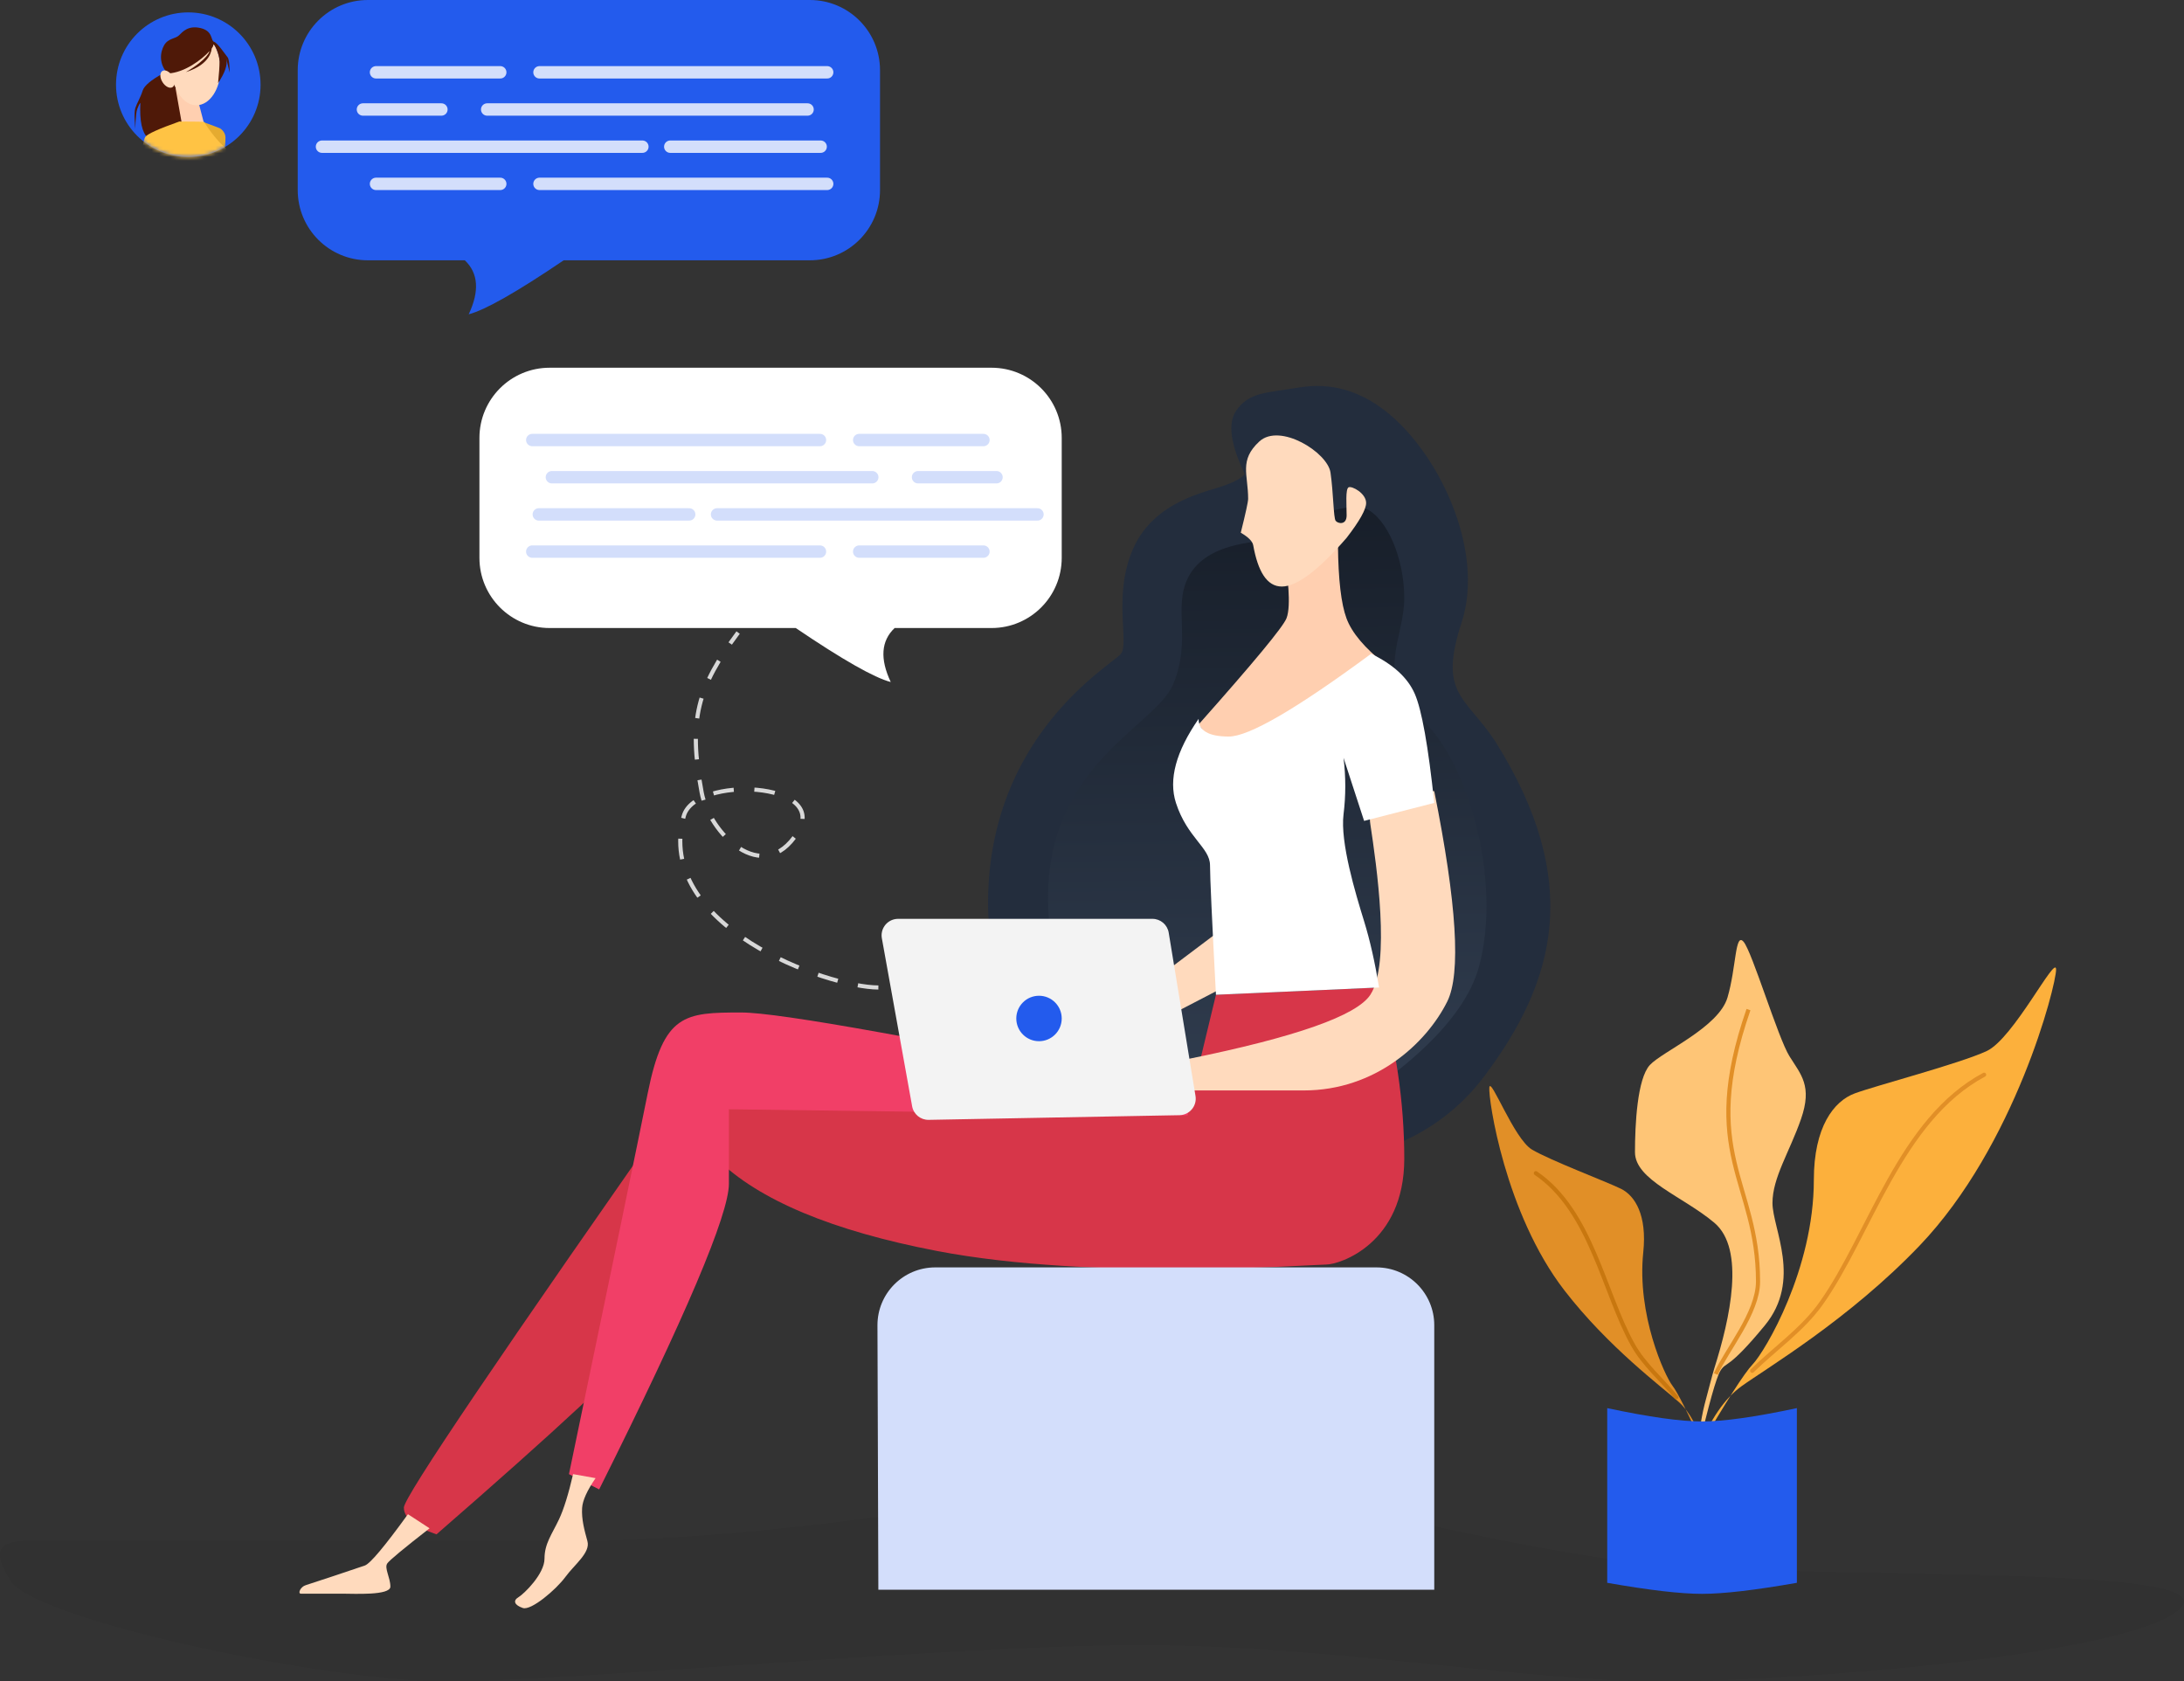 <svg xmlns="http://www.w3.org/2000/svg" xmlns:xlink="http://www.w3.org/1999/xlink" width="582px" height="448px" viewBox="0 0 582 448"><rect x="0" y="0" width="582" height="448" fill="#333333" stroke="none"/><title>E9B015EB-18C8-4A5D-BAAF-4CAEFD58B601</title><defs><linearGradient x1="50%" y1="0%" x2="51.114%" y2="101.659%" id="linearGradient-1"><stop stop-color="#171E29" offset="0%"></stop><stop stop-color="#334053" offset="100%"></stop><stop stop-color="#242E3C" offset="100%"></stop></linearGradient><ellipse id="path-2" cx="19.259" cy="19.266" rx="19.259" ry="19.266"></ellipse></defs><g id="Website-Product-Pages" stroke="none" stroke-width="1" fill="none" fill-rule="evenodd"><g id="SMS" transform="translate(-627, -151)"><g id="Header-Illustration" transform="translate(627, 151)"><path d="M11.992,410.487 C2.329,410.487 -3.832,410.442 2.713,421.064 C9.258,431.686 86.538,448 118.994,448 C151.45,448 253.496,438.337 303.96,438.337 C354.423,438.337 406.762,448 442.476,448 C478.191,448 567.413,441.232 580.924,428.642 C594.435,416.052 477.052,421.617 433.526,416.052 C390,410.487 335.112,394.128 312.256,394.128 C289.401,394.128 216.143,410.487 153.552,410.487 C90.962,410.487 21.656,410.487 11.992,410.487 Z" id="Path-192" fill-opacity="0.1" fill="#000000" opacity="0.5"></path><g id="Group-50" transform="translate(30.917, 0)"><g id="Group-49" transform="translate(356.574, 250.484)"><polyline id="Path-187" stroke="#979797" stroke-width="1.1" points="77.142 117.39 78.009 116.768 78.216 116.56 78.422 116.353 78.525 116.145 78.938 115.73 79.144 115.523 79.224 115.442 79.43 115.235 79.533 115.027 79.74 114.82 79.843 114.612 80.045 114.409 80.251 114.201 80.354 113.994 80.561 113.786 80.767 113.579 80.846 113.498 81.053 113.291 81.132 113.21 81.339 113.003 81.442 112.795 81.648 112.691 81.728 112.61 81.931 112.406 82.01 112.325 82.217 112.221 82.296 112.14 82.376 112.06 82.582 111.955 82.662 111.875 82.868 111.667 82.948 111.587 83.154 111.482 83.233 111.402 83.44 111.297 83.646 111.193 83.726 111.113 83.805 111.032 84.011 110.928"></polyline><path d="M65.06,135.721 C68.267,127.72 72.115,122.103 76.604,118.872 C83.337,114.024 105.247,101.092 124.057,81.41 C149.517,54.771 160.421,12.165 160.421,7.859 C160.421,3.552 149.116,26.229 141.924,29.575 C134.732,32.921 112.346,38.785 106.766,40.855 C101.186,42.924 95.868,49.784 95.868,63.907 C95.868,87.67 82.931,109.507 79.569,113.041 C77.327,115.397 72.491,122.957 65.06,135.721 Z" id="Path-186" fill="#FCB03C"></path><path d="M4.531,132.419 C6.786,126.794 9.491,122.845 12.647,120.573 C17.381,117.165 32.785,108.072 46.011,94.234 C63.911,75.505 71.578,45.551 71.578,42.523 C71.578,39.495 63.63,55.438 58.574,57.791 C53.517,60.143 37.778,64.267 33.855,65.722 C29.932,67.178 26.193,72 26.192,81.93 C26.192,98.636 17.096,113.989 14.732,116.474 C13.156,118.13 9.755,123.445 4.531,132.419 Z" id="Path-186-Copy" fill="#E18F27" transform="translate(38.055, 87.28) scale(-1, 1) rotate(-6) translate(-38.055, -87.28) "></path><path d="M65.06,135.721 C65.236,131.104 65.942,126.573 67.177,122.127 C67.605,120.588 68.827,115.739 69.35,114.087 C73.537,100.879 77.656,82.328 69.35,75.324 C61.045,68.32 48.203,63.93 48.203,56.527 C48.203,49.124 48.817,36.916 52.169,33.29 C55.521,29.665 70.5,23.295 72.858,15.306 C75.216,7.317 74.854,-2.199 77.142,0.453 C79.43,3.105 86.295,26.032 89.371,30.955 C92.447,35.878 95.523,38.865 92.447,47.696 C89.371,56.527 84.845,63.29 84.845,70.076 C84.845,76.863 92.764,90.571 82.811,102.671 C72.858,114.77 72.574,112.15 70.962,114.77 C69.888,116.517 67.92,123.5 65.06,135.721 Z" id="Path-189" fill="#FEC576"></path><path d="M78.45,18.525 C65.06,57.116 80.994,64.207 80.994,90.971 C80.994,99.319 72.686,109.12 69.74,115.631" id="Path-190" stroke="#E18F27" stroke-width="1.1"></path><path d="M79.43,114.77 C85.569,108.766 92.889,103.768 97.847,96.757 C110.873,78.338 118.863,47.84 141.25,35.878" id="Path-188" stroke="#E18F27" stroke-width="1.1" stroke-linecap="round"></path><path d="M18.766,119.7 C23.082,115.478 28.229,111.965 31.715,107.035 C40.873,94.085 46.492,72.643 62.231,64.233" id="Path-188-Copy" stroke="#C8770F" stroke-width="1.1" stroke-linecap="round" transform="translate(40.499, 91.967) scale(-1, 1) rotate(-6) translate(-40.499, -91.967) "></path></g><g id="Group-48" transform="translate(76.71, 102.84)"><path d="M224.075,23.444 C223.409,24.457 221.504,25.518 218.361,26.629 C213.646,28.294 200.012,30.746 194.422,43.171 C188.831,55.597 193.351,68.447 191.091,71.358 C188.831,74.268 155.669,92.828 155.669,137.938 C155.669,168.012 180.084,191.334 228.914,207.903 C255.893,208.439 275.593,200.403 288.015,183.792 C306.647,158.876 314.5,132.309 290.734,94.53 C282.671,82.495 275.648,82.107 281.896,62.921 C288.145,43.736 275.73,17.6 261.445,6.571 C254.454,1.175 246.869,-1.011 238.338,0.436 C229.807,1.883 225.254,1.599 221.807,6.571 C219.51,9.886 220.265,15.511 224.075,23.444 Z" id="Path-178" fill="#232D3D"></path><path d="M226.392,41.566 C217.319,42.666 211.484,45.891 208.886,51.241 C204.989,59.267 209.935,67.727 204.989,79.507 C200.043,91.287 168.516,101.714 171.91,142.343 C174.172,169.43 194.374,189.674 232.515,203.075 C264.461,185.946 282.469,169.779 286.541,154.575 C292.649,131.768 283.613,99.715 271.017,88.69 C258.421,77.664 266.589,67.319 266.589,56.599 C266.589,45.879 262.006,35.304 256.393,32.699 C252.652,30.962 242.652,33.918 226.392,41.566 Z" id="Path-179" fill="url(#linearGradient-1)"></path><path d="M216.405,162.217 L208.886,193.418 L78.129,183.358 C26.043,257.558 0,296.057 0,298.855 C0,301.653 2.897,304.033 8.69,305.994 C41.004,277.896 59.481,260.704 64.121,254.416 C68.761,248.129 75.176,231.959 83.367,205.907 C94.555,216.919 114.106,225.109 142.02,230.478 C183.891,238.53 241.978,234.105 245.736,234.105 C249.493,234.105 266.589,228.457 266.589,205.907 C266.589,190.874 264.351,175.665 259.874,160.279 L216.405,162.217 Z" id="Path-171" fill="#D73649"></path><path d="M208.886,188.383 C139.644,174.088 99.987,166.941 89.916,166.941 C74.81,166.941 69.248,167.24 64.994,188.383 C62.158,202.478 55.158,236.333 43.994,289.947 L52.039,294.015 C75.09,247.891 86.615,220.739 86.615,212.56 C86.615,204.381 86.615,197.77 86.615,192.728 L208.886,194.354 L208.886,188.383 Z" id="Path-170" fill="#F13F67"></path><path d="M208.886,179.349 C237.696,173.492 253.918,167.781 257.551,162.217 C263.001,153.87 259.184,127.657 257.551,116.787 C256.462,109.541 262.138,106.607 274.579,107.986 C280.588,137.937 281.739,156.625 278.029,164.049 C272.466,175.185 258.89,187.713 239.784,187.713 C227.047,187.713 215.448,187.713 204.989,187.713 L208.886,179.349 Z" id="Path-176" fill="#FFDABD"></path><polygon id="Path-177" fill="#FFDABD" points="200.043 158.254 218.361 144.458 218.361 160.279 201.508 169.025"></polygon><path d="M135.441,191.931 L127.374,147.168 C126.943,144.776 128.532,142.488 130.924,142.057 C131.181,142.011 131.442,141.987 131.704,141.987 L199.473,141.987 C201.628,141.987 203.466,143.548 203.815,145.675 L210.956,189.19 C211.349,191.588 209.725,193.851 207.327,194.244 C207.118,194.279 206.907,194.298 206.696,194.302 L139.854,195.549 C137.694,195.59 135.824,194.056 135.441,191.931 Z" id="Path-174" fill="#F3F3F3"></path><ellipse id="Oval" fill="#235BED" cx="169.251" cy="168.536" rx="6.053" ry="6.055"></ellipse><path d="M261.445,74.108 L218.361,99.232 L211.779,90.193 C226.445,73.692 234.25,64.269 235.195,61.924 C236.612,58.406 235.195,49.153 235.195,49.153 C235.195,49.153 239.768,46.916 248.914,42.441 C249.009,51.594 249.768,58.088 251.191,61.924 C252.614,65.759 256.032,69.82 261.445,74.108 Z" id="Path-180" fill="#FFCFB0"></path><path d="M251.228,40.462 C243.724,49.117 237.966,53.444 233.953,53.444 C229.935,53.444 227.575,49.322 226.335,42.441 C226.146,41.39 225.041,40.276 223.02,39.099 C224.328,33.854 224.982,30.844 224.982,30.07 C224.982,23.602 222.513,19.804 227.971,14.784 C233.428,9.764 246.146,17.673 246.93,23.078 C247.714,28.484 247.714,35.138 248.3,35.922 C248.886,36.706 251.228,37.166 251.228,34.481 C251.228,31.797 250.862,27.416 251.764,27 C252.665,26.585 256.423,28.611 256.423,31.172 C256.423,32.879 254.691,35.975 251.228,40.462 Z" id="Path-181" fill="#FFDABD"></path><path d="M211.779,88.706 C205.744,97.413 203.732,104.877 205.744,111.095 C208.761,120.423 214.824,123.001 214.824,127.733 C214.824,130.889 215.351,142.383 216.405,162.217 L259.874,160.279 C258.764,153.525 257.435,147.646 255.887,142.64 C253.566,135.131 249.476,121.592 250.404,114.13 C251.023,109.156 251.023,104.139 250.404,99.08 L255.887,115.891 L274.579,111.095 C272.982,95.993 271.252,86.304 269.387,82.03 C267.522,77.756 263.646,74.199 257.758,71.358 C237.834,86.061 225.19,93.413 219.826,93.413 C214.461,93.413 211.779,91.844 211.779,88.706 Z" id="Path-175" fill="#FFFFFF"></path><path d="M274.579,250.262 L274.579,320.748 L274.579,320.748 L126.44,320.748 L126.201,250.315 C126.172,241.809 133.043,234.891 141.548,234.862 C141.566,234.862 141.583,234.862 141.601,234.862 L259.179,234.862 C267.684,234.862 274.579,241.757 274.579,250.262 Z" id="Path-182" fill="#D3DEFB"></path></g><path d="M121.805,392.786 C120.561,398.148 119.309,402.163 118.05,404.831 C116.161,408.834 114.185,411.279 114.185,415.32 C114.185,419.361 108.785,424.649 107.243,425.578 C105.7,426.507 106.178,427.701 108.41,428.456 C110.643,429.21 117.31,423.507 119.749,420.182 C122.188,416.857 126.463,413.716 125.623,410.655 C124.782,407.594 124.024,404.776 124.207,401.797 C124.33,399.811 125.525,397.165 127.794,393.857 L121.805,392.786 Z" id="Path-172" fill="#FFDABD"></path><path d="M77.794,403.464 C71.546,412.091 67.715,416.649 66.3,417.139 C64.177,417.874 52.049,421.932 50.585,422.366 C49.122,422.799 48.378,424.636 49.259,424.636 C50.14,424.636 57.145,424.636 60.241,424.636 C63.337,424.636 73.112,425.182 73.112,422.76 C73.112,420.339 71.445,417.822 72.279,416.588 C72.835,415.766 76.594,412.644 83.557,407.222 L77.794,403.464 Z" id="Path-173" fill="#FFDABD"></path><g id="Group-47" transform="translate(96.844, 97.982)"><path d="M18.7,0 L136.47,0 C146.798,-1.89717227e-15 155.17,8.372 155.17,18.7 L155.17,50.658 C155.17,60.985 146.798,69.358 136.47,69.358 L110.643,69.358 L110.643,69.358 C107.038,72.766 106.694,77.562 109.608,83.745 C105.236,82.617 96.799,77.822 84.296,69.358 L18.7,69.358 C8.372,69.358 -9.39335952e-15,60.985 0,50.658 L0,18.7 C-1.26478151e-15,8.372 8.372,5.44988595e-15 18.7,0 Z" id="Rectangle" fill="#FFFFFF"></path><line x1="14.077" y1="19.266" x2="90.745" y2="19.266" id="Line-5" stroke="#D3DEFB" stroke-width="3.3" stroke-linecap="round"></line><line x1="14.077" y1="48.991" x2="90.745" y2="48.991" id="Line-5-Copy-5" stroke="#D3DEFB" stroke-width="3.3" stroke-linecap="round"></line><line x1="19.305" y1="29.174" x2="104.685" y2="29.174" id="Line-5-Copy-2" stroke="#D3DEFB" stroke-width="3.3" stroke-linecap="round"></line><line x1="63.324" y1="39.083" x2="148.705" y2="39.083" id="Line-5-Copy-6" stroke="#D3DEFB" stroke-width="3.3" stroke-linecap="round"></line><line x1="15.82" y1="39.083" x2="55.896" y2="39.083" id="Line-5-Copy-4" stroke="#D3DEFB" stroke-width="3.3" stroke-linecap="round"></line><line x1="101.2" y1="19.266" x2="134.307" y2="19.266" id="Line-5-Copy" stroke="#D3DEFB" stroke-width="3.3" stroke-linecap="round"></line><line x1="101.2" y1="48.991" x2="134.307" y2="48.991" id="Line-5-Copy-7" stroke="#D3DEFB" stroke-width="3.3" stroke-linecap="round"></line><line x1="116.882" y1="29.174" x2="137.792" y2="29.174" id="Line-5-Copy-3" stroke="#D3DEFB" stroke-width="3.3" stroke-linecap="round"></line></g><g id="Group-45" transform="translate(126.007, 41.872) scale(-1, 1) translate(-126.007, -41.872) translate(48.422, 0)"><path d="M18.7,0 L136.47,0 C146.798,-1.89717227e-15 155.17,8.372 155.17,18.7 L155.17,50.658 C155.17,60.985 146.798,69.358 136.47,69.358 L110.643,69.358 L110.643,69.358 C107.038,72.766 106.694,77.562 109.608,83.745 C105.236,82.617 96.799,77.822 84.296,69.358 L18.7,69.358 C8.372,69.358 -9.39335952e-15,60.985 0,50.658 L0,18.7 C-1.26478151e-15,8.372 8.372,5.44988595e-15 18.7,0 Z" id="Rectangle-Copy-34" fill="#235BED"></path><line x1="14.077" y1="19.266" x2="90.745" y2="19.266" id="Line-5-Copy-26" stroke="#D3DEFB" stroke-width="3.3" stroke-linecap="round"></line><line x1="14.077" y1="48.991" x2="90.745" y2="48.991" id="Line-5-Copy-27" stroke="#D3DEFB" stroke-width="3.3" stroke-linecap="round"></line><line x1="19.305" y1="29.174" x2="104.685" y2="29.174" id="Line-5-Copy-28" stroke="#D3DEFB" stroke-width="3.3" stroke-linecap="round"></line><line x1="63.324" y1="39.083" x2="148.705" y2="39.083" id="Line-5-Copy-29" stroke="#D3DEFB" stroke-width="3.3" stroke-linecap="round"></line><line x1="15.82" y1="39.083" x2="55.896" y2="39.083" id="Line-5-Copy-30" stroke="#D3DEFB" stroke-width="3.3" stroke-linecap="round"></line><line x1="101.2" y1="19.266" x2="134.307" y2="19.266" id="Line-5-Copy-31" stroke="#D3DEFB" stroke-width="3.3" stroke-linecap="round"></line><line x1="101.2" y1="48.991" x2="134.307" y2="48.991" id="Line-5-Copy-32" stroke="#D3DEFB" stroke-width="3.3" stroke-linecap="round"></line><line x1="116.882" y1="29.174" x2="137.792" y2="29.174" id="Line-5-Copy-33" stroke="#D3DEFB" stroke-width="3.3" stroke-linecap="round"></line></g><g id="Group-41" transform="translate(0, 3.303)"><ellipse id="Oval" fill="#235BED" cx="19.259" cy="19.266" rx="19.259" ry="19.266"></ellipse><g id="Lady-reading-mail"><mask id="mask-3" fill="white"><use xlink:href="#path-2"></use></mask><g id="Mask"></g><g mask="url(#mask-3)"><g transform="translate(-5.534, 3.986)"><path d="M18.134,12.229 C14.882,14.008 13.049,15.549 12.635,16.851 C12.014,18.804 11.102,20.201 10.675,21.516 C10.248,22.83 10.675,26.717 10.675,27.088 C10.675,27.459 10.691,23.059 11.189,21.757 C11.521,20.889 11.798,20.343 12.021,20.117 C11.789,24.939 12.453,28.046 14.013,29.438 C15.572,30.831 18.255,30.479 22.059,28.384 L24.862,23.32 L21.913,14.215 L18.134,12.229 Z" id="Path-10" stroke="none" fill="#4F1908" fill-rule="evenodd"></path><polygon id="Path-8" stroke="none" fill="#FFCFB0" fill-rule="evenodd" points="21.422 16.333 23.04 25.451 28.947 25.451 27.457 19.74 21.613 15.976"></polygon><path d="M26.956,20.753 C30.501,20.753 33.375,16.441 33.375,11.12 C33.375,5.8 30.501,1.487 26.956,1.487 C23.41,1.487 19.297,5.152 19.297,10.472 C19.297,12.483 20.947,14.998 21.649,16.542 C22.805,19.084 24.75,20.753 26.956,20.753 Z" id="Oval" stroke="none" fill="#FFDABD" fill-rule="evenodd"></path><path d="M32.731,14.849 C34.561,12.111 35.292,9.979 34.926,8.452 C34.377,6.162 35.812,11.939 35.812,12.048 C35.812,12.157 35.86,8.708 35.266,7.975 C34.671,7.242 32.591,4.137 31.658,3.848 C30.724,3.56 31.458,0.998 28.096,0.199 C24.734,-0.599 23.278,1.196 22.314,2.134 C21.35,3.072 19.414,2.881 18.342,4.785 C17.27,6.689 16.916,9.737 19.297,12.293 C23.796,12.108 28.424,8.558 30.429,6.352 C30.551,6.218 30.083,8.452 24.142,11.925 C31.041,9.759 30.96,5.724 31.041,5.613 C31.311,5.244 31.458,4.954 31.458,4.785 C31.458,3.686 33.118,7.146 33.118,9.104 C33.118,10.41 32.989,12.325 32.731,14.849 Z" id="Path-9" stroke="none" fill="#4F1908" fill-rule="evenodd"></path><ellipse id="Oval" stroke="none" fill="#FFDABD" fill-rule="evenodd" transform="translate(19.237, 13.778) rotate(-32) translate(-19.237, -13.778) " cx="19.237" cy="13.778" rx="1.55" ry="2.546"></ellipse><path d="M28.87,25.265 C31.392,26.178 32.823,26.714 33.165,26.871 C33.678,27.107 34.703,28.069 34.703,29.325 C34.703,30.163 34.651,31.206 34.545,32.454 L28.71,27.807 L28.87,25.265 Z" id="Path-12" stroke="none" fill="#E5AB30" fill-rule="evenodd"></path><path d="M22.398,25.092 C16.851,27.057 13.828,28.43 13.328,29.211 C12.579,30.382 11.189,39.712 11.189,41.854 C11.189,43.282 11.189,45.68 11.189,49.049 C12.812,46.431 15.208,44.801 18.377,44.159 C18.377,41.861 17.973,37.865 17.164,32.169 C17.502,35.119 17.906,37.039 18.377,37.929 C19.083,39.264 23.43,44.945 20.14,56.942 C23.067,56.942 28.255,56.942 35.706,56.942 C36.63,47.901 37.221,42.82 37.48,41.699 C37.868,40.017 39.287,36.055 35.553,32.945 C31.818,29.836 29.087,25.405 29.087,25.248 C29.087,25.144 26.857,25.092 22.398,25.092 Z" id="Path-5" stroke="none" fill="#FFC344" fill-rule="evenodd"></path><polygon id="Path-13" stroke="none" fill="#FFFFFF" fill-rule="evenodd" points="36.411 31.699 36.234 40.522 49.346 37.758 49.346 28.859"></polygon><polygon id="Path-14" stroke="none" fill="#14C4CE" fill-rule="evenodd" points="47.321 30.172 48.65 29.833 48.65 31.595 47.321 31.912"></polygon><path d="M11.189,49.049 C11.157,50.592 12.007,51.364 13.738,51.364 C16.334,51.364 18.531,52.092 23.508,48.574 C28.485,45.055 33.225,41.778 33.829,41.298 C34.432,40.819 36.677,39.374 36.933,39.374 C37.189,39.374 39.252,38.668 39.451,38.668 C39.649,38.668 39.794,38.374 39.413,38.374 C39.219,38.374 39.698,37.831 39.83,37.831 C39.962,37.831 39.925,37.549 39.814,37.549 C39.702,37.549 39.822,37.228 39.925,37.228 C40.098,37.228 40.098,36.957 39.875,36.957 C39.651,36.957 39.472,36.931 39.535,36.931 C39.715,36.931 39.715,36.663 39.535,36.663 C39.356,36.663 39.293,36.618 39.36,36.618 C39.474,36.618 39.503,36.34 39.198,36.34 C38.893,36.34 36.108,36.196 35.969,36.116 C35.903,36.078 35.777,35.789 35.969,35.578 C36.022,35.52 36.186,35.473 36.462,35.438 L36.462,34.953 C35.809,34.829 35.438,34.885 35.349,35.122 C35.217,35.477 35.226,35.637 35.008,35.952 C34.789,36.267 32.76,39.169 32.195,39.374 C31.631,39.579 24.436,42.449 22.365,42.909 C21.293,43.147 18.138,43.521 14.237,45.859 C13.489,46.307 12.473,47.37 11.189,49.049 Z" id="Path-11" stroke="none" fill="#FFCFB0" fill-rule="evenodd"></path><line x1="37.661" y1="33.096" x2="41.126" y2="32.269" id="Path-15" stroke="#979797" stroke-width="0.55" fill="none" stroke-linecap="round"></line><line x1="37.661" y1="33.896" x2="41.126" y2="33.068" id="Path-15-Copy" stroke="#979797" stroke-width="0.55" fill="none" stroke-linecap="round"></line><line x1="42.23" y1="35.089" x2="47.432" y2="33.93" id="Path-15-Copy-2" stroke="#979797" stroke-width="0.55" fill="none" stroke-linecap="round"></line><line x1="42.23" y1="35.891" x2="47.432" y2="34.731" id="Path-15-Copy-3" stroke="#979797" stroke-width="0.55" fill="none" stroke-linecap="round"></line><path d="M36.66,43.85 C41.942,48.961 44.752,51.621 45.088,51.828 C45.592,52.139 46.174,52.232 46.889,52.232 C47.603,52.232 48.448,51.992 48.691,51.992 C48.934,51.992 49.238,52.664 49.573,52.664 C49.908,52.664 50.274,52.807 50.274,52.962 C50.274,53.117 49.8,53.163 49.573,53.14 C49.346,53.117 48.797,52.664 48.497,52.664 C48.197,52.664 46.801,54.112 46.662,54.762 C46.503,55.217 42.426,53.096 41.615,52.664 C41.074,52.376 39.281,51.425 36.234,49.811 L36.66,43.85 Z" id="Path-16" stroke="none" fill="#FFCFB0" fill-rule="evenodd"></path><path d="M5.957,98.122 C8.32,102.958 12.773,105.783 19.315,106.598 C29.129,107.821 40.013,108.016 47.421,99.633 C38.67,101.258 29.783,100.88 20.76,98.5 C16.699,97.237 13.391,96.573 10.836,96.507 C8.28,96.442 6.654,96.98 5.957,98.122 Z" id="Path-19" stroke="none" fill="#232D3D" fill-rule="evenodd"></path><path d="M19.315,100.036 L10.012,121.188 C8.68,123.654 7.765,125.019 7.268,125.283 C5.297,126.325 5.725,125.021 5.128,124.728 C4.306,124.324 5.242,122.054 7.938,117.92 C8.901,111.57 9.593,107.422 10.012,105.474 C10.641,102.553 11.58,97.178 12.449,96.262 C13.028,95.651 15.317,96.909 19.315,100.036 Z" id="Path-17" stroke="none" fill="#FFDABD" fill-rule="evenodd"></path><path d="M29.485,103.759 L31.28,120.122 C33.163,122.994 34.492,124.604 35.265,124.954 C37.033,125.753 37.713,125.126 37.713,124.079 C37.713,123.221 36.68,121.255 34.613,118.179 L35.646,103.759 L29.485,103.759 Z" id="Path-18" stroke="none" fill="#FFDABD" fill-rule="evenodd"></path><path d="M31.2,118.573 C30.119,119.27 29.537,120.088 29.454,121.026 C29.372,121.964 29.686,124.26 30.396,127.915 L31.666,128.256 C31.719,125.967 31.83,124.846 31.999,124.891 C32.251,124.959 34.4,128.011 34.727,128.099 C35.054,128.187 41.442,128.464 41.882,128.216 C42.323,127.968 42.582,126.411 41.646,126.159 C40.711,125.908 38.918,124.777 38.282,124.201 C37.646,123.624 35.958,124.865 35.496,124.507 C35.188,124.267 33.756,122.289 31.2,118.573 Z" id="Path-154" stroke="none" fill="#171E29" fill-rule="evenodd"></path><path d="M11.081,118.573 C12.162,119.27 12.744,120.088 12.826,121.026 C12.909,121.964 12.595,124.26 11.885,127.915 L10.615,128.256 C10.561,125.967 10.45,124.846 10.282,124.891 C10.03,124.959 7.881,128.011 7.554,128.099 C7.226,128.187 0.839,128.464 0.398,128.216 C-0.042,127.968 -0.302,126.411 0.634,126.159 C1.57,125.908 3.363,124.777 3.999,124.201 C4.634,123.624 6.323,124.865 6.784,124.507 C7.092,124.267 8.524,122.289 11.081,118.573 Z" id="Path-154-Copy-2" stroke="none" fill="#171E29" fill-rule="evenodd"></path><path d="M5.957,98.122 L20.14,56.942 L35.845,56.942 L47.762,99.674 C41.548,104.069 37.033,106.266 34.217,106.266 C29.993,106.266 20.036,101.584 15.306,99.387 C12.152,97.922 9.036,97.5 5.957,98.122 Z" id="Path-4" stroke="none" fill="#235BED" fill-rule="evenodd"></path><line x1="19.037" y1="59.934" x2="36.603" y2="59.934" id="Path-20" stroke="#232D3D" stroke-width="0.55" fill="none"></line><path d="M30.379,59.934 C34.903,60.437 38.063,61.928 39.857,64.406 C42.549,68.122 40.974,69.778 43.884,72.799 C46.794,75.82 52.565,78.955 61.569,79.265" id="Path-37" stroke="#232D3D" stroke-width="0.55" fill="none"></path><ellipse id="Oval" stroke="#232D3D" stroke-width="0.55" fill="none" transform="translate(31.232, 67.92) rotate(-20) translate(-31.232, -67.92) " cx="31.232" cy="67.92" rx="3.488" ry="8.25"></ellipse><ellipse id="Oval-Copy-3" stroke="#232D3D" stroke-width="0.55" fill="none" transform="translate(15.669, 82.998) rotate(-330) translate(-15.669, -82.998) " cx="15.669" cy="82.998" rx="1.717" ry="26.628"></ellipse></g></g></g></g><path d="M203.15,263.119 C189.678,263.119 143.226,246.811 151.297,217.435 C154.287,206.554 190.232,208.244 181.642,221.807 C172.261,236.62 158.044,221.757 156.073,211.2 C152.435,191.711 154.954,183.14 165.775,168.546" id="Path-184" stroke="#D8D8D8" stroke-width="1.1" stroke-dasharray="5.5"></path><path d="M397.381,375.198 L397.381,421.744 C408.535,423.705 416.958,424.685 422.65,424.685 C428.342,424.685 436.766,423.705 447.92,421.744 L447.92,375.198 C436.791,377.567 428.368,378.752 422.65,378.752 C416.932,378.752 408.509,377.567 397.381,375.198 Z" id="Path-185" fill="#235BED"></path></g></g></g></g></svg>